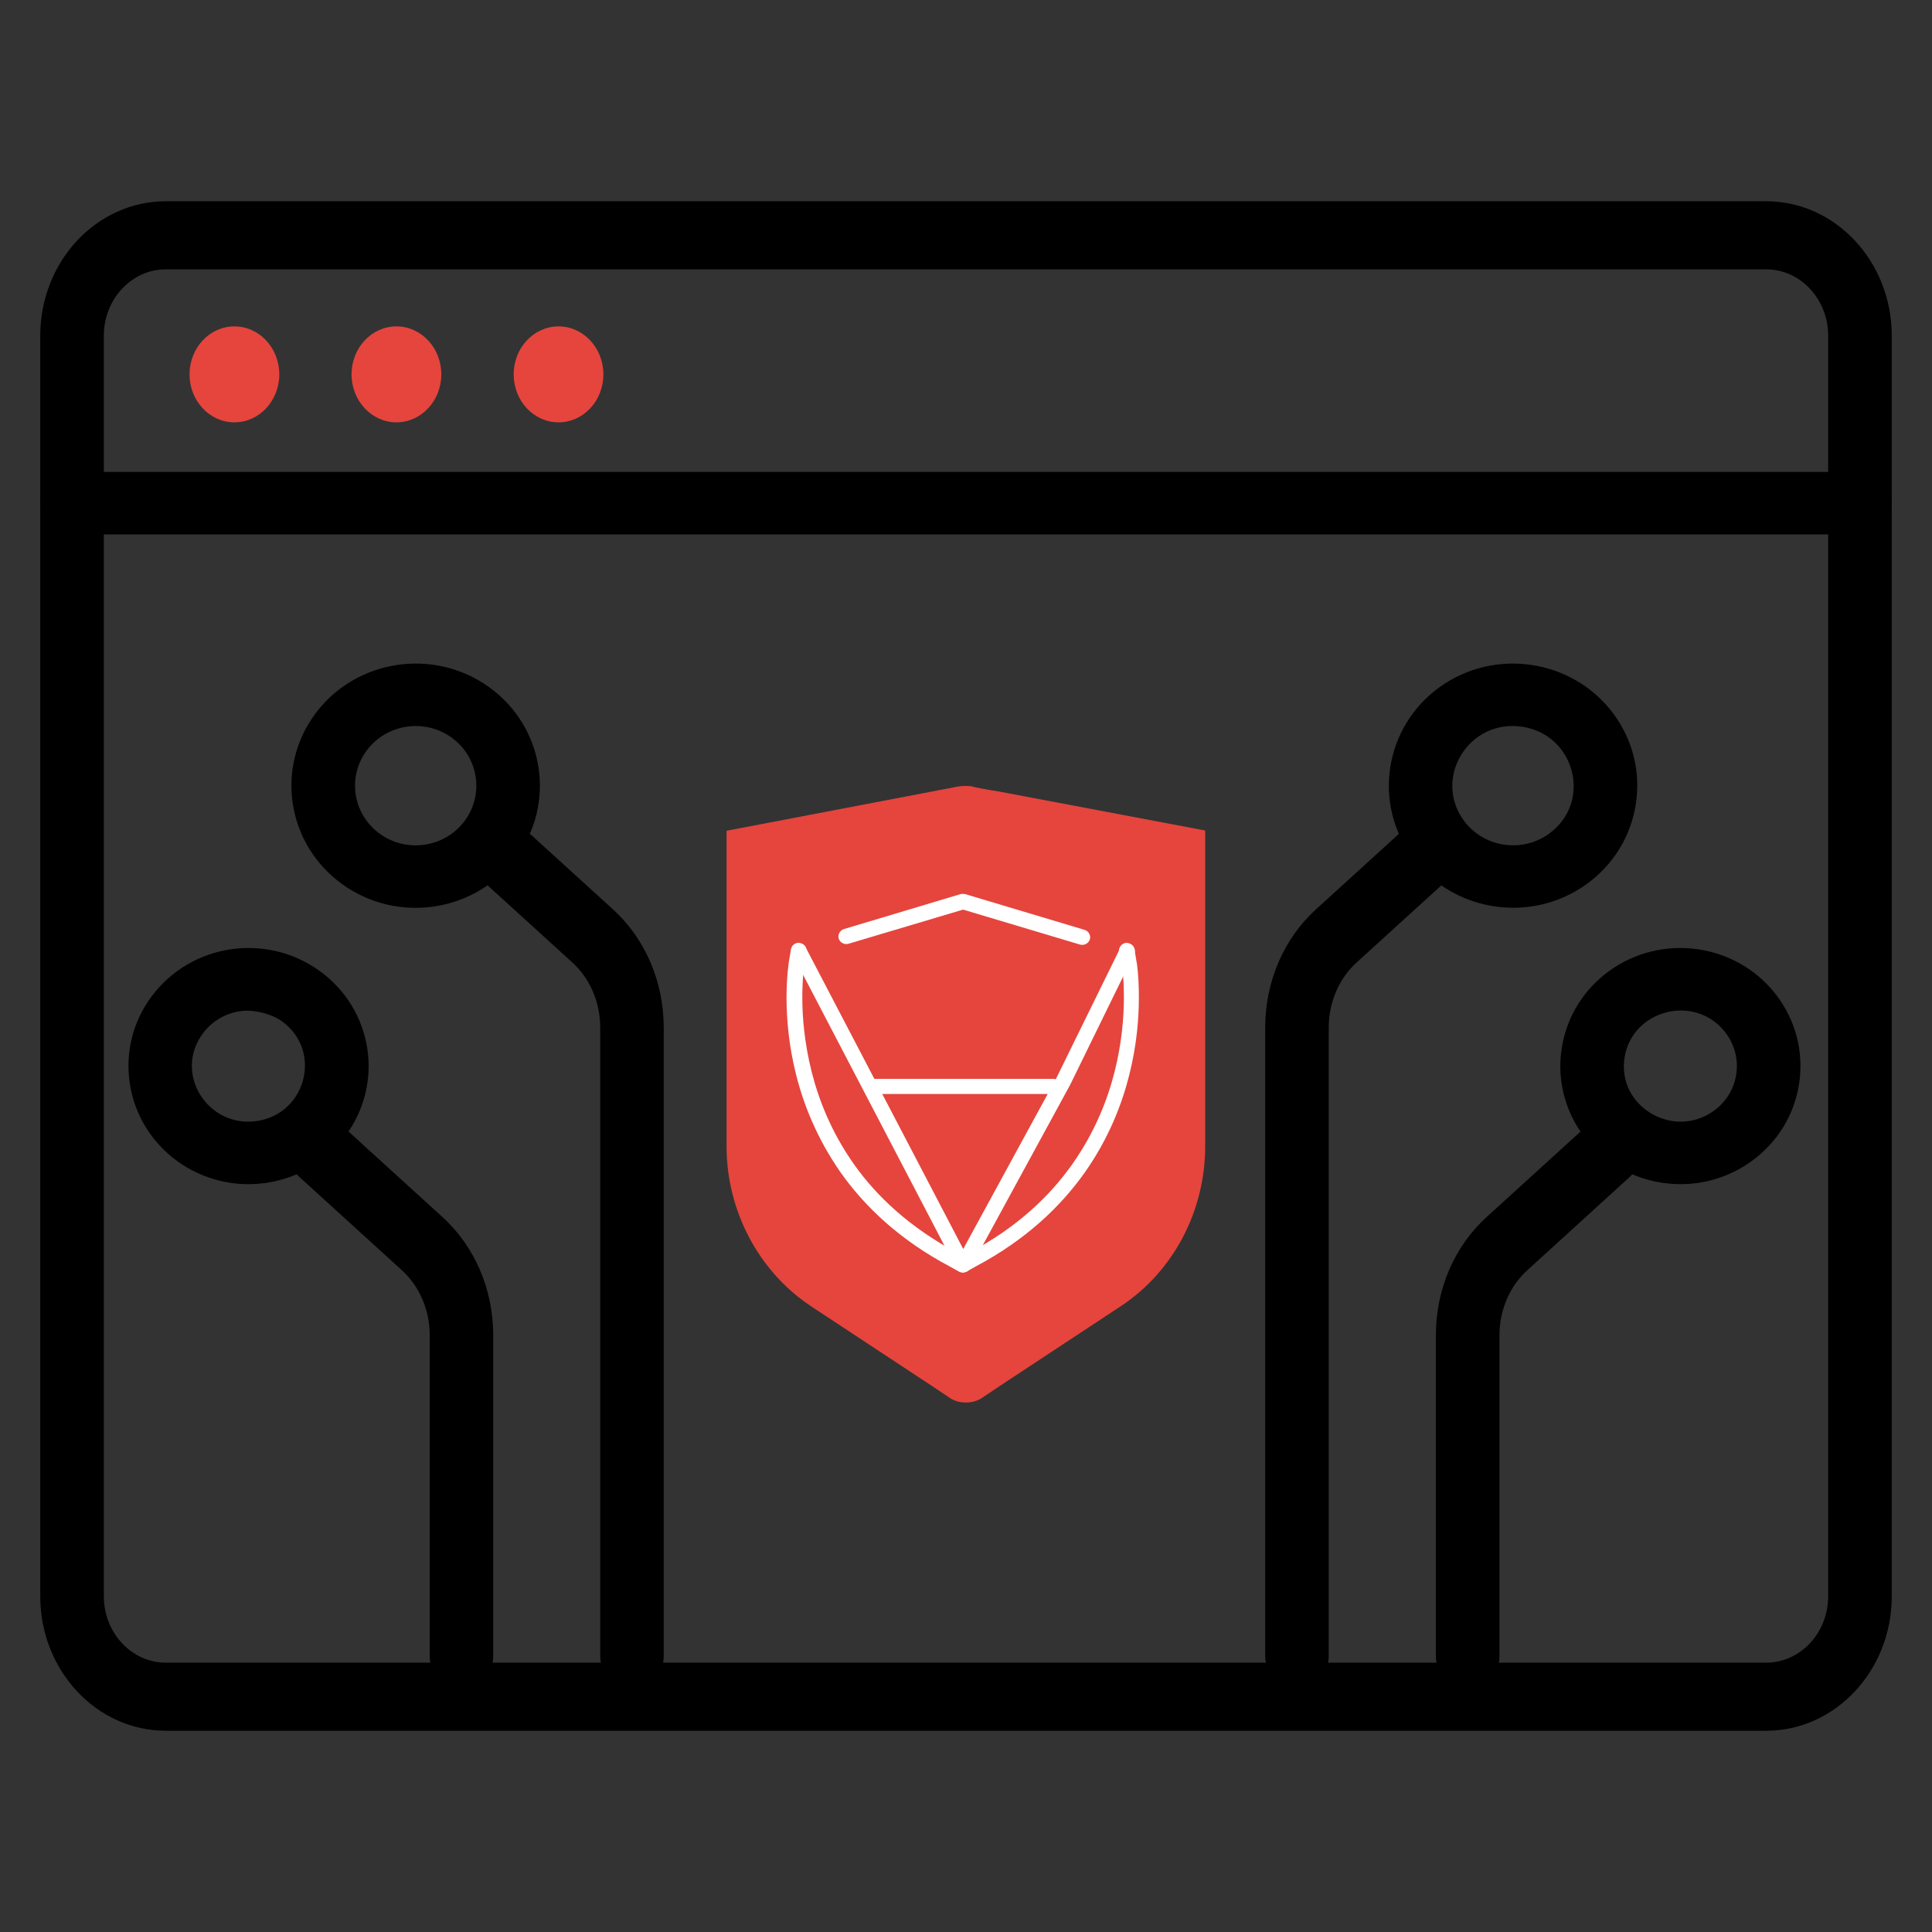 <svg width="48" height="48" viewBox="0 0 48 48" fill="none" xmlns="http://www.w3.org/2000/svg">
<rect x="0" y="0" width="48" height="48" fill="#333333" stroke="none"/>
<path d="M43.882 43H4.118C2.399 43 1 41.502 1 39.66V8.34C1 6.498 2.399 5 4.118 5H43.882C45.601 5 47 6.498 47 8.34V39.66C47 41.502 45.601 43 43.882 43ZM4.118 6.692C3.27 6.692 2.58 7.432 2.58 8.34V39.66C2.58 40.569 3.271 41.308 4.118 41.308H43.882C44.73 41.308 45.42 40.568 45.42 39.66V8.34C45.42 7.431 44.729 6.692 43.882 6.692H4.118Z" fill="black"/>
<path d="M5.824 10.493C6.44 10.493 6.939 9.959 6.939 9.301C6.939 8.643 6.44 8.109 5.824 8.109C5.208 8.109 4.709 8.643 4.709 9.301C4.709 9.959 5.208 10.493 5.824 10.493Z" fill="#E5453D"/>
<path d="M9.849 10.493C10.465 10.493 10.964 9.959 10.964 9.301C10.964 8.643 10.465 8.109 9.849 8.109C9.234 8.109 8.734 8.643 8.734 9.301C8.734 9.959 9.234 10.493 9.849 10.493Z" fill="#E5453D"/>
<path d="M13.877 10.493C14.492 10.493 14.991 9.959 14.991 9.301C14.991 8.643 14.492 8.109 13.877 8.109C13.261 8.109 12.762 8.643 12.762 9.301C12.762 9.959 13.261 10.493 13.877 10.493Z" fill="#E5453D"/>
<path d="M46.21 13.278H1.79C1.353 13.278 1 12.931 1 12.502C1 12.072 1.353 11.725 1.79 11.725H46.21C46.647 11.725 47 12.072 47 12.502C47 12.931 46.647 13.278 46.21 13.278Z" fill="black"/>
<path d="M37.595 22.553C36.645 22.553 35.707 22.124 35.102 21.315C34.096 19.966 34.393 18.063 35.765 17.073C37.136 16.083 39.072 16.376 40.079 17.724C40.566 18.378 40.766 19.179 40.641 19.98C40.406 21.491 39.088 22.553 37.595 22.553ZM36.376 20.397C36.868 21.056 37.813 21.198 38.483 20.715C39.57 19.93 39.133 18.254 37.821 18.056C36.482 17.854 35.591 19.345 36.376 20.397Z" fill="black"/>
<path d="M32.224 41.999C31.787 41.999 31.434 41.614 31.434 41.139V25.529C31.434 24.388 31.895 23.316 32.701 22.587L35.236 20.279C35.571 19.974 36.069 20.022 36.348 20.387C36.629 20.751 36.584 21.293 36.249 21.597L33.712 23.906C33.267 24.309 33.012 24.901 33.012 25.529V41.139C33.014 41.613 32.66 41.999 32.224 41.999Z" fill="black"/>
<path d="M8.501 21.966C7.126 20.974 6.83 19.077 7.839 17.724C8.846 16.376 10.781 16.083 12.153 17.073C13.528 18.065 13.824 19.962 12.815 21.315C11.805 22.67 9.874 22.957 8.501 21.966ZM9.113 18.643C8.62 19.304 8.765 20.23 9.436 20.715C10.107 21.2 11.05 21.057 11.543 20.397C12.034 19.738 11.89 18.809 11.22 18.325C10.551 17.843 9.606 17.983 9.113 18.643Z" fill="black"/>
<path d="M15.702 41.999C15.266 41.999 14.912 41.614 14.912 41.139V25.529C14.912 24.901 14.658 24.309 14.214 23.907L11.674 21.597C11.339 21.292 11.295 20.75 11.575 20.387C11.855 20.022 12.353 19.974 12.687 20.279L15.224 22.588C16.028 23.316 16.49 24.388 16.49 25.529V41.139C16.492 41.613 16.139 41.999 15.702 41.999Z" fill="black"/>
<path d="M41.755 29.42C39.911 29.42 38.524 27.811 38.801 26.041C39.051 24.438 40.572 23.341 42.202 23.587C43.832 23.833 44.948 25.329 44.697 26.932C44.576 27.706 44.156 28.388 43.514 28.851C42.996 29.224 42.385 29.42 41.755 29.42ZM40.361 26.277C40.172 27.491 41.578 28.321 42.579 27.598C43.205 27.147 43.339 26.284 42.88 25.669C42.134 24.672 40.549 25.076 40.361 26.277Z" fill="black"/>
<path d="M36.464 42C36.027 42 35.674 41.615 35.674 41.14V33.173C35.674 32.033 36.135 30.96 36.941 30.231L39.477 27.923C39.812 27.618 40.31 27.666 40.589 28.031C40.869 28.396 40.825 28.938 40.49 29.241L37.954 31.551C37.508 31.953 37.254 32.545 37.254 33.173V41.14C37.254 41.614 36.901 42 36.464 42Z" fill="black"/>
<path d="M3.227 26.932C3.106 26.158 3.298 25.383 3.77 24.751C4.746 23.444 6.611 23.163 7.94 24.122C9.269 25.081 9.555 26.915 8.58 28.222C8.108 28.854 7.415 29.266 6.628 29.386C5 29.633 3.477 28.534 3.227 26.932ZM5.962 25.123C5.592 25.18 5.266 25.373 5.043 25.671C4.298 26.667 5.164 28.036 6.387 27.851C7.611 27.666 8.015 26.104 7.005 25.374C6.762 25.199 6.32 25.069 5.962 25.123Z" fill="black"/>
<path d="M11.466 42C11.029 42 10.676 41.615 10.676 41.14V33.173C10.676 32.545 10.422 31.953 9.977 31.552L7.438 29.241C7.103 28.936 7.058 28.394 7.339 28.031C7.619 27.666 8.117 27.618 8.451 27.923L10.988 30.233C11.792 30.96 12.254 32.033 12.254 33.173V41.14C12.255 41.614 11.902 42 11.466 42Z" fill="black"/>
<path d="M29.943 20.64V28.476C29.943 30.08 29.158 31.587 27.844 32.453L24.829 34.441L24.432 34.707C24.299 34.806 24.148 34.845 23.997 34.845C23.846 34.845 23.694 34.806 23.562 34.707L23.165 34.441L20.149 32.453C18.845 31.587 18.051 30.08 18.051 28.476V20.64C19.752 20.315 21.454 19.99 23.155 19.665C23.335 19.626 23.534 19.596 23.713 19.557C23.808 19.537 23.893 19.527 23.987 19.527C24.063 19.527 24.139 19.527 24.214 19.557C24.413 19.596 24.621 19.636 24.819 19.665L29.924 20.63L29.943 20.64Z" fill="#E5453D"/>
<path d="M27.822 23.644L27.873 23.941C27.873 23.941 27.923 24.276 27.923 24.78C27.923 25.264 27.873 25.906 27.692 26.627C27.52 27.308 27.209 28.118 26.645 28.918C26.082 29.718 25.267 30.498 24.069 31.13L23.928 31.209L23.787 31.13C22.6 30.498 21.775 29.718 21.211 28.918C20.648 28.118 20.336 27.308 20.165 26.627C19.984 25.906 19.933 25.264 19.933 24.78C19.933 24.276 19.984 23.96 19.984 23.941L20.034 23.644C20.054 23.546 19.984 23.447 19.873 23.427C19.773 23.407 19.672 23.477 19.652 23.585L19.601 23.881C19.601 23.881 19.541 24.257 19.541 24.78C19.541 25.284 19.591 25.965 19.783 26.716C19.964 27.436 20.296 28.286 20.889 29.135C21.483 29.974 22.349 30.804 23.596 31.465L23.828 31.594C23.888 31.623 23.948 31.623 24.009 31.594L24.24 31.465C25.488 30.804 26.353 29.974 26.947 29.135C27.541 28.296 27.873 27.436 28.054 26.716C28.245 25.965 28.295 25.284 28.295 24.78C28.295 24.247 28.245 23.911 28.235 23.881L28.185 23.585C28.165 23.486 28.074 23.417 27.963 23.427C27.863 23.447 27.792 23.536 27.802 23.644H27.822Z" fill="white"/>
<path d="M21.079 23.448L23.927 22.599L26.835 23.468C26.936 23.497 27.046 23.438 27.077 23.339C27.107 23.24 27.046 23.132 26.946 23.102L23.977 22.213C23.977 22.213 23.907 22.203 23.867 22.213L20.969 23.082C20.868 23.112 20.808 23.221 20.838 23.319C20.868 23.418 20.979 23.477 21.079 23.448Z" fill="white"/>
<path d="M19.684 23.704L23.76 31.515C23.79 31.574 23.86 31.614 23.931 31.614C24.001 31.614 24.072 31.574 24.102 31.515L26.587 26.953L28.177 23.704C28.227 23.615 28.177 23.497 28.087 23.457C27.996 23.408 27.875 23.457 27.835 23.546L26.245 26.785L23.931 31.031L20.016 23.536C19.966 23.447 19.855 23.408 19.755 23.457C19.664 23.506 19.624 23.615 19.674 23.714L19.684 23.704Z" fill="white"/>
<path d="M21.634 27.18H26.173C26.283 27.18 26.364 27.091 26.364 26.992C26.364 26.894 26.273 26.805 26.173 26.805H21.634C21.524 26.805 21.443 26.894 21.443 26.992C21.443 27.091 21.534 27.18 21.634 27.18Z" fill="white"/>
</svg>
